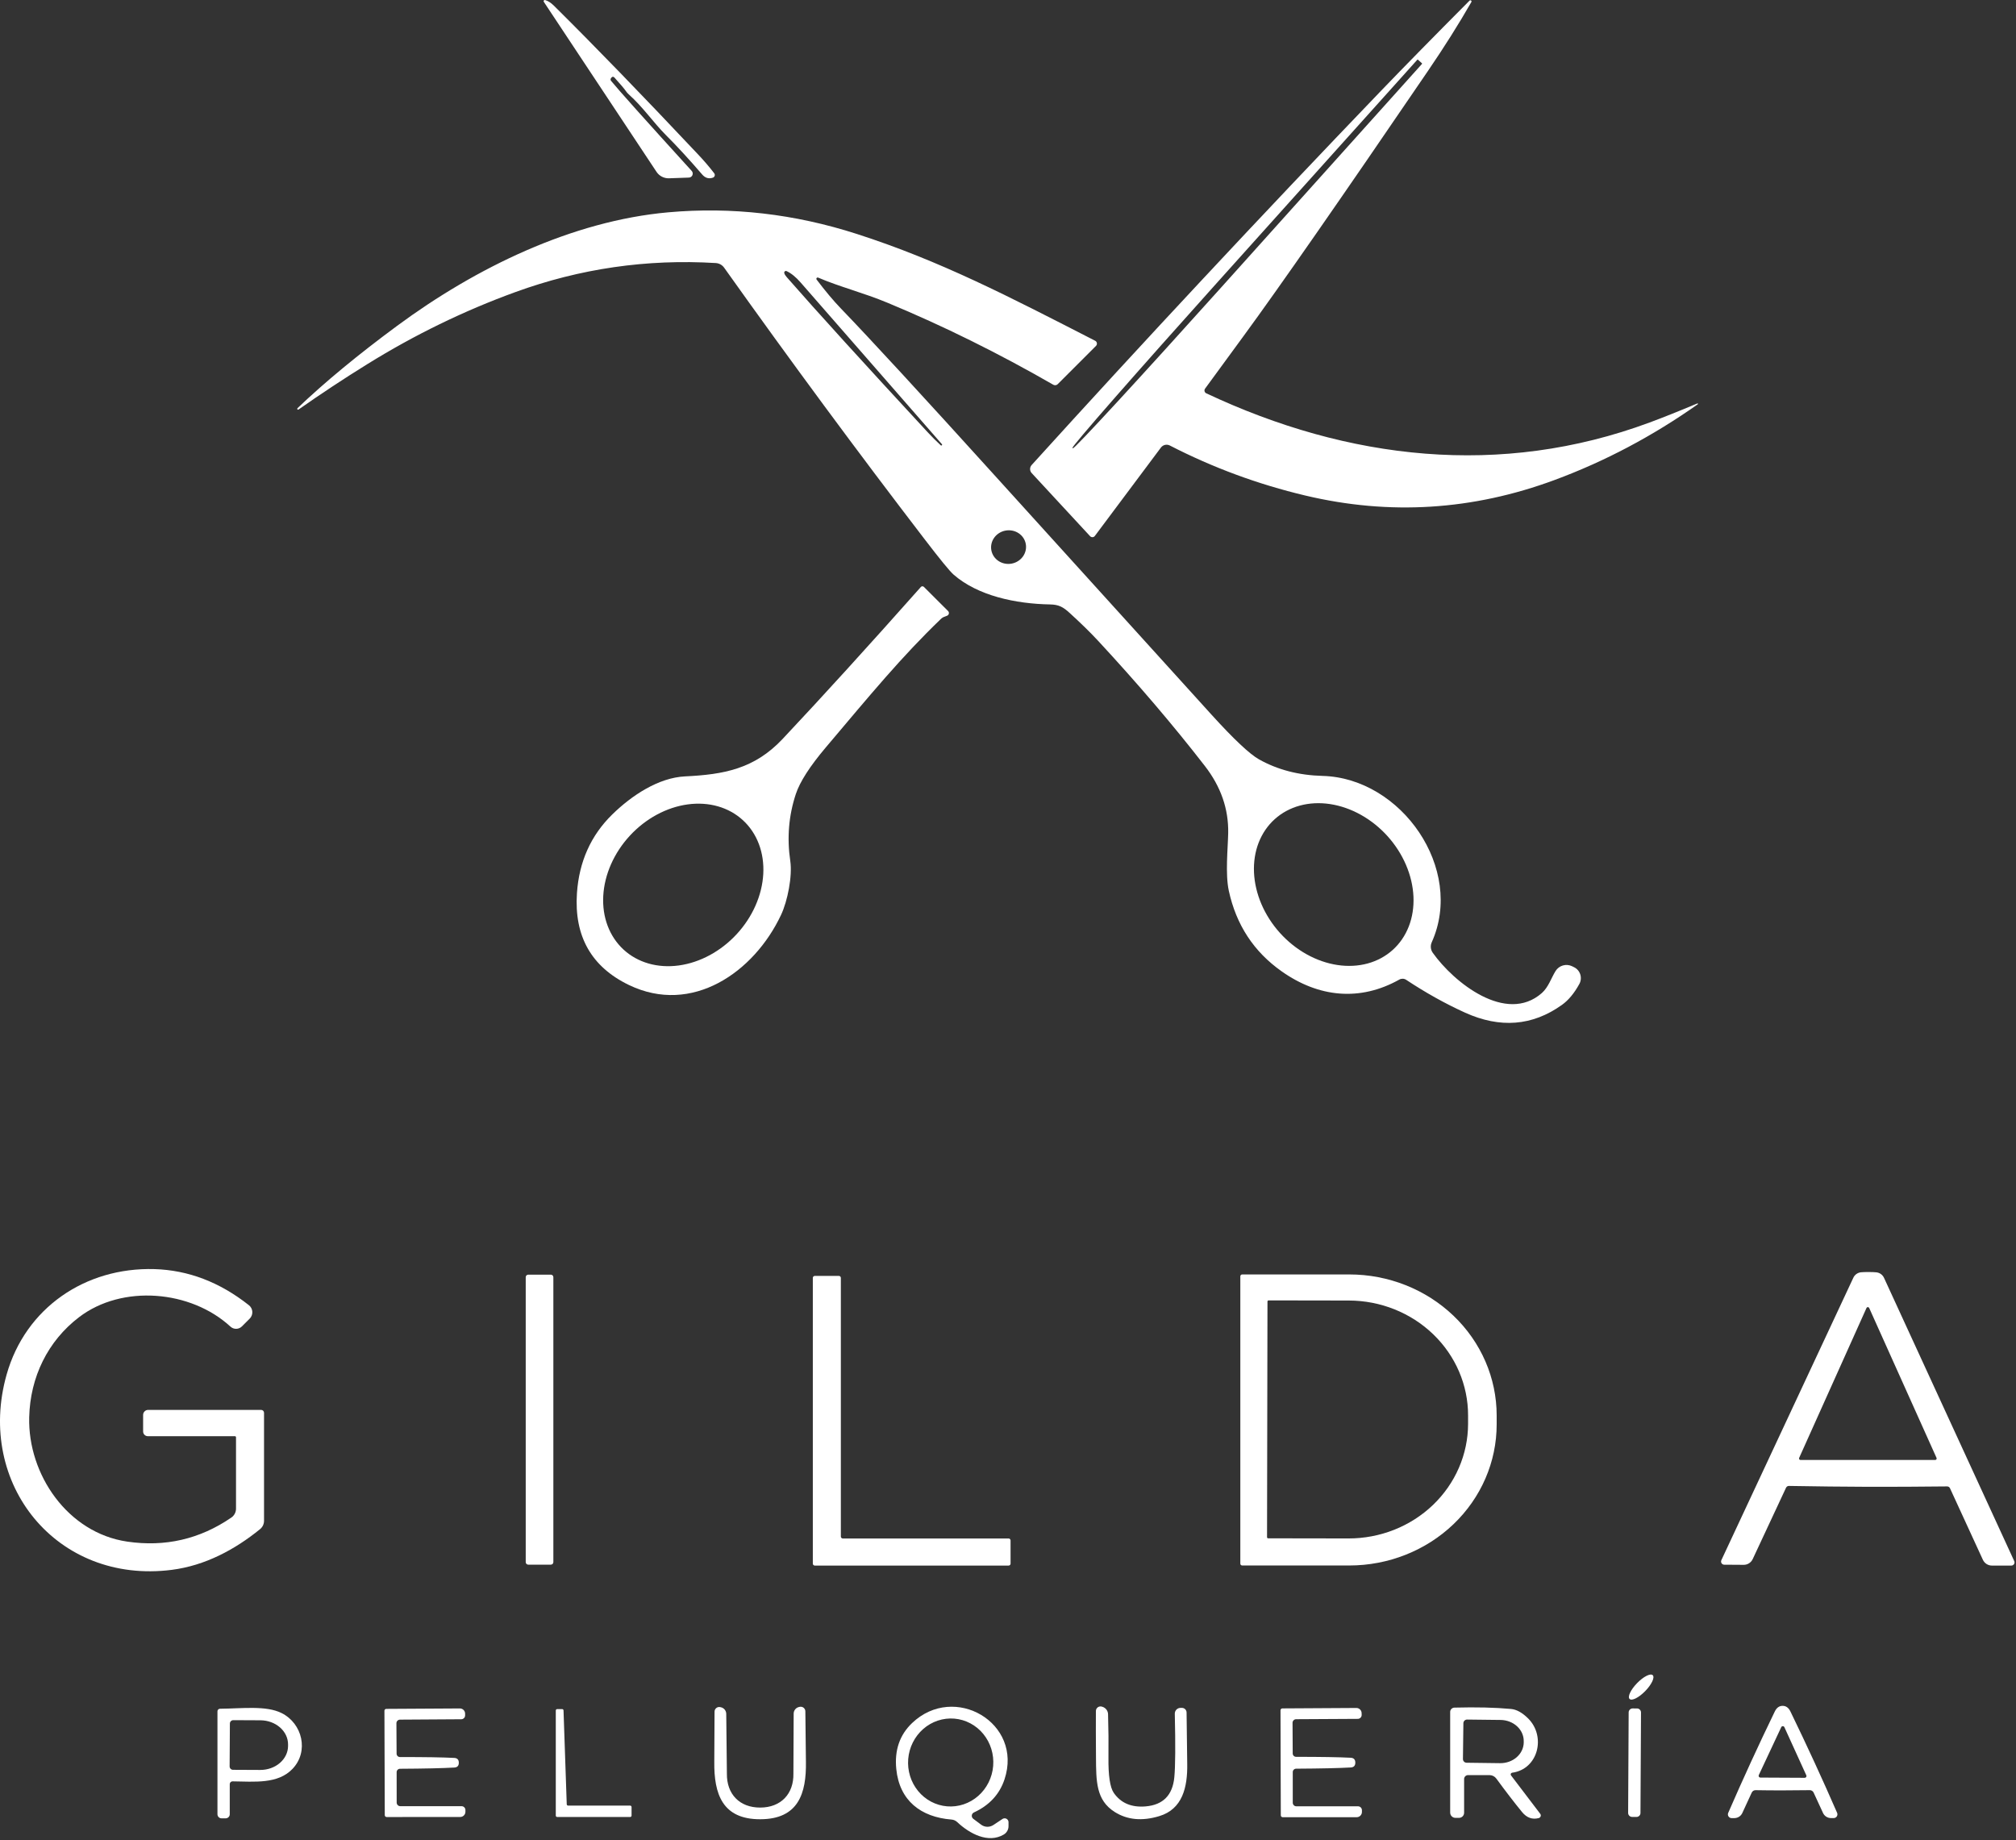 <svg xmlns="http://www.w3.org/2000/svg" width="264" height="241" viewBox="0 0 264 241" fill="none"><rect x="0" y="0" width="264" height="241" fill="#333333" stroke="none"/><g clip-path="url(#clip0_10_88)"><path d="M71.382 0.006C71.761 0.112 72.144 0.357 72.531 0.739C77.796 5.954 84.061 12.416 91.324 20.128C92.177 21.029 92.912 21.884 93.526 22.691C93.562 22.737 93.586 22.791 93.598 22.848C93.609 22.905 93.606 22.964 93.59 23.02C93.574 23.076 93.545 23.127 93.505 23.17C93.465 23.212 93.416 23.245 93.361 23.265C92.819 23.454 92.348 23.316 91.95 22.85C90.213 20.834 88.629 19.114 87.199 17.689C85.583 16.069 84.172 13.989 82.334 12.357C82.191 12.229 82.065 12.084 81.959 11.925C81.785 11.66 81.287 11.073 80.468 10.164C80.328 10.008 80.189 10.014 80.053 10.181C79.928 10.328 79.92 10.469 80.03 10.601C81.024 11.818 84.54 15.745 90.579 22.384C90.647 22.458 90.691 22.549 90.709 22.648C90.725 22.747 90.714 22.848 90.675 22.94C90.636 23.032 90.571 23.111 90.489 23.168C90.406 23.224 90.309 23.256 90.209 23.259L87.609 23.35C87.286 23.361 86.965 23.289 86.678 23.14C86.391 22.992 86.148 22.773 85.97 22.503L71.211 0.239C71.194 0.213 71.184 0.182 71.185 0.151C71.186 0.119 71.196 0.088 71.215 0.063C71.233 0.037 71.26 0.018 71.29 0.008C71.319 -0.002 71.352 -0.003 71.382 0.006Z" fill="white"></path><path d="M192.668 0.285C191.038 3.134 189.143 6.141 186.984 9.305C175.59 26.031 167.543 37.602 162.843 44.017C159.68 48.333 157.999 50.63 157.802 50.906C157.768 50.955 157.745 51.011 157.734 51.07C157.724 51.129 157.726 51.189 157.742 51.246C157.757 51.304 157.784 51.357 157.823 51.402C157.861 51.448 157.908 51.484 157.961 51.509C176.538 60.251 196.514 62.57 216.019 55.334C217.756 54.69 219.839 53.858 222.266 52.839C222.28 52.831 222.297 52.83 222.312 52.835C222.327 52.839 222.34 52.85 222.348 52.863C222.356 52.877 222.359 52.893 222.355 52.909C222.351 52.924 222.342 52.938 222.328 52.947C216.404 57.123 210.158 60.427 203.592 62.859C192.854 66.838 181.97 67.519 170.939 64.9C164.73 63.426 158.815 61.241 153.193 58.346C152.999 58.246 152.775 58.218 152.561 58.267C152.348 58.316 152.159 58.438 152.027 58.614L143.373 70.192C143.338 70.24 143.292 70.279 143.24 70.307C143.187 70.334 143.129 70.35 143.069 70.353C143.009 70.356 142.95 70.345 142.894 70.322C142.838 70.299 142.788 70.264 142.747 70.22L135.1 61.956C134.968 61.813 134.894 61.626 134.893 61.431C134.892 61.236 134.964 61.049 135.095 60.904C149.767 44.716 165.005 28.392 180.811 11.931C183.982 8.634 187.853 4.69 192.424 0.097C192.449 0.065 192.486 0.044 192.526 0.038C192.566 0.033 192.607 0.044 192.64 0.069C192.672 0.094 192.694 0.13 192.699 0.171C192.705 0.211 192.693 0.252 192.668 0.285ZM186.205 8.288L185.687 7.822C185.681 7.816 185.674 7.811 185.665 7.808C185.657 7.806 185.649 7.804 185.64 7.805C185.632 7.805 185.624 7.808 185.616 7.811C185.609 7.815 185.602 7.821 185.596 7.827L159.304 37.105C154.265 42.717 149.457 48.127 145.924 52.163C142.392 56.198 140.421 58.532 140.437 58.659L140.5 58.716C140.603 58.747 142.703 56.549 146.341 52.602C149.978 48.655 154.857 43.28 159.913 37.651L186.21 8.373C186.221 8.361 186.226 8.345 186.225 8.329C186.224 8.313 186.217 8.299 186.205 8.288Z" fill="white"></path><path d="M38.957 53.458C42.526 50.055 46.869 46.465 51.986 42.687C62.359 35.025 74.95 28.926 87.524 27.806C95.816 27.068 104.039 28.011 112.194 30.637C123.124 34.156 132.08 38.816 143.419 44.631C143.478 44.662 143.528 44.706 143.566 44.759C143.605 44.813 143.63 44.875 143.64 44.941C143.65 45.006 143.645 45.072 143.624 45.135C143.603 45.198 143.568 45.255 143.522 45.302L138.515 50.309C138.44 50.385 138.342 50.433 138.237 50.448C138.132 50.462 138.025 50.441 137.934 50.389C130.761 46.262 123.534 42.687 116.251 39.663C113.014 38.316 109.992 37.583 107.148 36.361C107.112 36.345 107.073 36.341 107.035 36.35C106.999 36.359 106.965 36.38 106.942 36.41C106.918 36.441 106.905 36.478 106.905 36.517C106.905 36.555 106.918 36.592 106.943 36.622C108.081 38.123 109.131 39.375 110.095 40.379C113.93 44.354 120.786 51.798 130.663 62.712C143.874 77.304 153.201 87.598 158.645 93.593C161.565 96.81 163.644 98.765 164.881 99.459C167.304 100.815 170.071 101.535 173.182 101.618C183.526 101.886 191.821 113.788 187.486 123.416C187.388 123.635 187.35 123.875 187.373 124.114C187.397 124.353 187.483 124.583 187.622 124.781C190.364 128.651 197.221 134.165 201.903 130.061C202.768 129.299 203.143 128.077 203.707 127.168C203.927 126.815 204.271 126.557 204.671 126.442C205.072 126.328 205.5 126.365 205.874 126.548L206.119 126.668C206.313 126.761 206.486 126.895 206.627 127.057C206.768 127.22 206.875 127.411 206.94 127.616C207.006 127.822 207.028 128.039 207.007 128.254C206.987 128.469 206.923 128.678 206.819 128.867C206.148 130.091 205.385 131.006 204.532 131.613C200.67 134.368 196.441 134.703 191.844 132.619C189.264 131.448 186.696 130.016 184.14 128.322C184.01 128.236 183.858 128.188 183.702 128.182C183.545 128.176 183.39 128.212 183.252 128.288C178.103 131.181 172.681 130.641 167.828 127.208C164.186 124.639 161.882 121.122 160.915 116.658C160.437 114.447 160.795 111.139 160.835 109.093C160.892 105.94 159.871 103.013 157.774 100.311C153.632 94.968 148.967 89.499 143.778 83.902C142.765 82.81 141.522 81.596 140.051 80.258C139.22 79.502 138.663 79.184 137.519 79.161C133.018 79.082 128.051 78.036 124.871 75.251C124.378 74.819 123.116 73.278 121.087 70.629C112.302 59.175 103.549 47.318 94.829 35.059C94.705 34.884 94.543 34.738 94.356 34.633C94.167 34.528 93.958 34.465 93.743 34.451C84.708 33.902 75.951 35.171 67.474 38.259C60.76 40.7 54.291 43.85 48.066 47.712C45.005 49.61 42.012 51.586 39.088 53.64C39.068 53.654 39.043 53.66 39.018 53.657C38.993 53.654 38.969 53.642 38.951 53.623V53.617C38.932 53.595 38.923 53.566 38.924 53.537C38.925 53.507 38.937 53.479 38.957 53.458ZM123.352 58.182C116.611 50.47 110.445 43.413 104.855 37.009C104.225 36.285 103.61 35.785 103.011 35.508C102.973 35.49 102.93 35.484 102.888 35.489C102.846 35.495 102.806 35.513 102.773 35.54C102.741 35.568 102.717 35.604 102.705 35.645C102.693 35.686 102.692 35.729 102.704 35.77C102.745 35.925 102.85 36.097 103.017 36.287C106.939 40.77 113.091 47.541 121.474 56.602C122.009 57.181 122.584 57.755 123.198 58.324C123.219 58.34 123.245 58.348 123.271 58.348C123.298 58.346 123.324 58.336 123.343 58.319C123.362 58.301 123.373 58.277 123.375 58.252C123.377 58.227 123.368 58.202 123.352 58.182ZM134.329 71.239C134.224 70.665 133.885 70.158 133.388 69.83C132.89 69.502 132.274 69.38 131.676 69.489C131.078 69.599 130.546 69.932 130.198 70.415C129.85 70.898 129.713 71.492 129.819 72.066C129.924 72.64 130.263 73.146 130.76 73.475C131.257 73.803 131.873 73.926 132.471 73.816C133.07 73.706 133.601 73.373 133.95 72.89C134.298 72.407 134.435 71.813 134.329 71.239ZM166.934 107.279C166.009 108.111 165.293 109.157 164.826 110.356C164.36 111.555 164.152 112.885 164.215 114.269C164.277 115.652 164.61 117.064 165.192 118.421C165.776 119.779 166.597 121.057 167.611 122.182C168.625 123.307 169.811 124.257 171.102 124.977C172.393 125.699 173.763 126.176 175.134 126.383C176.504 126.59 177.85 126.523 179.093 126.185C180.335 125.846 181.451 125.244 182.376 124.412C183.301 123.58 184.018 122.534 184.484 121.335C184.951 120.136 185.158 118.806 185.096 117.422C185.033 116.038 184.7 114.627 184.118 113.269C183.535 111.912 182.714 110.634 181.7 109.509C180.686 108.384 179.5 107.434 178.209 106.713C176.918 105.992 175.548 105.515 174.177 105.307C172.806 105.1 171.461 105.168 170.218 105.506C168.975 105.845 167.86 106.447 166.934 107.279Z" fill="white"></path><path d="M124.023 80.639L123.607 80.798C123.468 80.854 123.341 80.937 123.232 81.043C118.048 86.027 114.032 90.916 108.114 97.918C106.043 100.374 104.744 102.397 104.217 103.989C103.284 106.808 103.041 109.733 103.489 112.765C103.779 114.709 103.147 117.994 102.271 119.841C98.732 127.35 90.613 132.983 82.363 129.004C77.444 126.628 75.173 122.621 75.552 116.982C75.833 112.848 77.375 109.409 80.178 106.666C82.75 104.154 86.237 101.852 89.708 101.681C94.778 101.437 98.778 100.709 102.47 96.793C107.713 91.219 113.753 84.578 120.592 76.871C120.616 76.843 120.646 76.822 120.678 76.807C120.711 76.791 120.747 76.783 120.783 76.782C120.819 76.781 120.855 76.787 120.889 76.801C120.922 76.814 120.953 76.834 120.979 76.859L124.153 80.025C124.198 80.07 124.23 80.124 124.247 80.183C124.265 80.243 124.267 80.306 124.254 80.367C124.241 80.428 124.213 80.485 124.173 80.532C124.132 80.58 124.081 80.616 124.023 80.639ZM97.296 107.429C95.441 105.719 92.838 104.971 90.059 105.349C87.281 105.728 84.554 107.202 82.48 109.448C80.406 111.693 79.153 114.526 78.998 117.324C78.843 120.121 79.799 122.653 81.654 124.363C83.509 126.074 86.113 126.822 88.891 126.444C91.67 126.065 94.397 124.591 96.47 122.345C98.545 120.1 99.797 117.266 99.952 114.469C100.107 111.672 99.152 109.14 97.296 107.429Z" fill="white"></path><path d="M30.906 188.236C30.906 188.198 30.891 188.162 30.865 188.136C30.838 188.109 30.802 188.094 30.764 188.094H19.356C19.193 188.094 19.037 188.029 18.922 187.914C18.806 187.799 18.742 187.643 18.742 187.48V185.309C18.742 185.134 18.811 184.966 18.935 184.843C19.059 184.719 19.227 184.65 19.402 184.65H34.195C34.296 184.65 34.393 184.69 34.465 184.761C34.536 184.833 34.576 184.929 34.576 185.031V199.172C34.576 199.383 34.528 199.592 34.437 199.783C34.345 199.974 34.212 200.142 34.047 200.275C30.764 202.941 26.867 205.044 22.474 205.601C7.459 207.505 -3.18 194.352 0.865 180.029C3.334 171.281 11.175 165.955 20.21 166.211C24.644 166.339 28.773 167.916 32.596 170.94C32.727 171.043 32.834 171.172 32.911 171.32C32.988 171.467 33.033 171.629 33.042 171.795C33.052 171.961 33.026 172.127 32.967 172.283C32.908 172.438 32.816 172.579 32.699 172.696L31.68 173.714C31.482 173.912 31.215 174.026 30.935 174.031C30.655 174.037 30.383 173.933 30.178 173.742C24.978 168.951 15.988 168.2 10.35 172.509C6.259 175.629 3.949 180.353 3.824 185.622C3.641 193.09 8.847 200.758 16.665 201.901C21.623 202.628 26.163 201.58 30.286 198.757C30.477 198.627 30.634 198.453 30.742 198.249C30.85 198.045 30.906 197.817 30.906 197.586V188.236Z" fill="white"></path><path d="M244.706 166.592C245.131 166.595 245.465 166.609 245.708 166.632C245.924 166.654 246.131 166.732 246.307 166.858C246.484 166.985 246.625 167.156 246.715 167.353L263.767 204.447C263.796 204.51 263.81 204.58 263.805 204.649C263.801 204.719 263.779 204.786 263.742 204.845C263.704 204.905 263.652 204.953 263.591 204.986C263.53 205.021 263.461 205.038 263.391 205.038H260.842C260.594 205.038 260.351 204.966 260.142 204.832C259.934 204.698 259.768 204.507 259.664 204.282L255.352 194.904C255.319 194.834 255.267 194.775 255.202 194.734C255.136 194.692 255.06 194.671 254.982 194.671C251.34 194.712 247.887 194.729 244.621 194.722C241.359 194.71 237.906 194.672 234.26 194.608C234.183 194.607 234.107 194.629 234.042 194.669C233.976 194.709 233.924 194.767 233.89 194.835L229.521 204.191C229.416 204.416 229.249 204.607 229.039 204.74C228.829 204.873 228.586 204.943 228.337 204.941L225.788 204.924C225.718 204.924 225.649 204.906 225.588 204.871C225.527 204.837 225.475 204.787 225.439 204.728C225.402 204.668 225.38 204.6 225.377 204.531C225.373 204.46 225.388 204.391 225.418 204.328L242.698 167.342C242.789 167.145 242.929 166.976 243.106 166.85C243.283 166.725 243.489 166.647 243.705 166.626C243.948 166.603 244.281 166.592 244.706 166.592ZM235.603 190.936C235.59 190.966 235.584 190.998 235.586 191.03C235.589 191.062 235.599 191.093 235.617 191.12C235.634 191.148 235.659 191.17 235.687 191.185C235.715 191.201 235.747 191.209 235.779 191.209H253.417C253.45 191.209 253.482 191.201 253.51 191.185C253.538 191.17 253.562 191.148 253.58 191.12C253.598 191.093 253.608 191.062 253.61 191.03C253.613 190.998 253.607 190.966 253.594 190.936L244.775 171.304C244.759 171.27 244.735 171.241 244.704 171.221C244.672 171.2 244.636 171.19 244.598 171.19C244.561 171.19 244.525 171.2 244.494 171.221C244.462 171.241 244.437 171.27 244.422 171.304L235.603 190.936Z" fill="white"></path><path d="M72.133 166.938H69.175C68.993 166.938 68.845 167.086 68.845 167.268V204.589C68.845 204.771 68.993 204.919 69.175 204.919H72.133C72.316 204.919 72.463 204.771 72.463 204.589V167.268C72.463 167.086 72.316 166.938 72.133 166.938Z" fill="white"></path><path d="M162.423 167.155C162.423 167.122 162.429 167.09 162.441 167.061C162.453 167.031 162.472 167.005 162.494 166.982C162.517 166.959 162.544 166.941 162.573 166.929C162.603 166.916 162.635 166.91 162.667 166.91H176.692C181.811 166.91 186.72 168.856 190.339 172.319C193.958 175.782 195.992 180.479 195.992 185.377V186.56C195.992 191.457 193.958 196.155 190.339 199.618C186.72 203.081 181.811 205.027 176.692 205.027H162.667C162.602 205.027 162.54 205.001 162.494 204.955C162.448 204.909 162.423 204.847 162.423 204.782V167.155ZM165.979 170.451L165.922 201.327C165.922 201.364 165.937 201.4 165.963 201.427C165.99 201.454 166.026 201.469 166.064 201.469L176.578 201.486C178.632 201.49 180.667 201.104 182.566 200.353C184.465 199.601 186.192 198.497 187.647 197.105C189.102 195.711 190.257 194.057 191.047 192.235C191.836 190.413 192.244 188.459 192.248 186.486V185.383C192.255 181.397 190.614 177.572 187.686 174.748C184.758 171.925 180.783 170.334 176.635 170.326L166.121 170.309C166.083 170.309 166.047 170.324 166.02 170.351C165.993 170.377 165.979 170.414 165.979 170.451Z" fill="white"></path><path d="M106.442 204.782V167.359C106.442 167.292 106.469 167.226 106.517 167.178C106.565 167.131 106.63 167.103 106.698 167.103H109.856C109.924 167.103 109.989 167.131 110.037 167.178C110.085 167.226 110.112 167.292 110.112 167.359V201.236C110.112 201.304 110.139 201.369 110.187 201.416C110.235 201.465 110.3 201.491 110.368 201.491H132.08C132.147 201.491 132.213 201.519 132.261 201.566C132.309 201.614 132.336 201.68 132.336 201.747V204.782C132.336 204.851 132.309 204.915 132.261 204.963C132.213 205.011 132.147 205.038 132.08 205.038H106.698C106.63 205.038 106.565 205.011 106.517 204.963C106.469 204.915 106.442 204.851 106.442 204.782Z" fill="white"></path><path d="M215.449 221.472C216.286 220.613 216.725 219.683 216.43 219.396C216.135 219.11 215.217 219.574 214.381 220.434C213.544 221.294 213.104 222.223 213.4 222.509C213.695 222.797 214.613 222.332 215.449 221.472Z" fill="white"></path><path d="M99.558 236.732C102.243 236.726 103.956 234.964 103.899 232.259C103.899 232.24 103.91 229.631 103.933 224.432C103.932 224.227 104.003 224.027 104.133 223.867C104.262 223.708 104.443 223.598 104.644 223.557L104.724 223.539C104.813 223.52 104.904 223.521 104.993 223.541C105.081 223.562 105.164 223.602 105.235 223.658C105.306 223.715 105.363 223.787 105.403 223.869C105.442 223.95 105.463 224.04 105.463 224.131C105.486 226.791 105.511 228.983 105.537 230.707C105.611 234.902 104.536 238.25 99.563 238.261C94.591 238.278 93.492 234.941 93.538 230.747C93.557 229.023 93.568 226.83 93.572 224.17C93.572 224.079 93.592 223.99 93.631 223.908C93.669 223.827 93.726 223.754 93.796 223.697C93.867 223.64 93.949 223.599 94.037 223.578C94.125 223.557 94.217 223.555 94.306 223.574L94.386 223.591C94.587 223.631 94.768 223.74 94.899 223.898C95.029 224.057 95.101 224.255 95.103 224.46C95.159 229.659 95.188 232.268 95.188 232.287C95.154 234.993 96.872 236.743 99.558 236.732Z" fill="white"></path><path d="M131.283 238.221C131.359 238.171 131.448 238.142 131.539 238.138C131.63 238.134 131.721 238.155 131.801 238.198C131.882 238.241 131.949 238.305 131.996 238.383C132.043 238.461 132.068 238.551 132.068 238.642V239.17C132.068 239.391 132.011 239.607 131.902 239.798C131.793 239.99 131.637 240.15 131.448 240.262C129.406 241.472 126.953 240.142 125.36 238.642C125.154 238.443 124.885 238.323 124.598 238.301C120.564 237.982 117.787 235.805 117.372 231.696C117.122 229.226 117.812 227.214 119.443 225.66C124.962 220.396 133.997 225.631 131.545 233.032C130.896 234.991 129.561 236.436 127.539 237.369C127.462 237.404 127.396 237.46 127.347 237.528C127.298 237.598 127.267 237.678 127.259 237.762C127.25 237.847 127.264 237.931 127.298 238.009C127.332 238.086 127.386 238.154 127.454 238.204L128.478 238.971C128.708 239.143 128.985 239.239 129.272 239.248C129.559 239.256 129.842 239.175 130.083 239.017L131.283 238.221ZM124.968 225.082C124.238 225.022 123.502 225.112 122.803 225.345C122.105 225.578 121.456 225.951 120.896 226.442C120.336 226.933 119.874 227.532 119.537 228.206C119.2 228.88 118.995 229.615 118.933 230.369C118.807 231.893 119.273 233.402 120.228 234.565C121.182 235.728 122.547 236.449 124.023 236.571C124.753 236.631 125.489 236.542 126.187 236.308C126.886 236.075 127.534 235.702 128.095 235.211C128.655 234.72 129.117 234.121 129.454 233.447C129.791 232.773 129.996 232.038 130.058 231.283C130.183 229.76 129.718 228.251 128.763 227.088C127.808 225.925 126.443 225.204 124.968 225.082Z" fill="white"></path><path d="M143.51 224.079C143.511 223.986 143.535 223.894 143.577 223.811C143.621 223.728 143.682 223.655 143.758 223.6C143.833 223.545 143.921 223.509 144.013 223.493C144.105 223.477 144.2 223.484 144.29 223.511L144.364 223.534C144.572 223.597 144.756 223.724 144.888 223.897C145.021 224.07 145.096 224.281 145.103 224.5C145.16 226.437 145.177 228.325 145.155 230.167C145.128 232.539 145.358 234.081 145.843 234.794C146.769 236.142 148.164 236.738 150.031 236.578C152.306 236.381 153.556 235.11 153.78 232.764C153.917 231.351 153.938 228.577 153.843 224.443C153.84 224.343 153.858 224.244 153.895 224.151C153.931 224.058 153.987 223.973 154.057 223.901C154.127 223.83 154.21 223.773 154.302 223.734C154.395 223.696 154.494 223.676 154.594 223.676H154.781C154.94 223.676 155.093 223.739 155.206 223.852C155.319 223.965 155.383 224.118 155.385 224.278C155.403 226.468 155.432 228.71 155.47 231.002C155.521 234.1 154.838 236.937 151.811 237.852C149.57 238.53 147.626 238.35 145.98 237.312C143.516 235.76 143.544 233.282 143.522 230.121C143.503 227.693 143.499 225.678 143.51 224.079Z" fill="white"></path><path d="M233.435 223.409C233.879 223.409 234.22 223.653 234.459 224.142C236.606 228.564 238.645 232.992 240.576 237.425C240.608 237.5 240.621 237.581 240.613 237.661C240.606 237.742 240.579 237.82 240.535 237.887C240.49 237.955 240.429 238.01 240.358 238.049C240.287 238.087 240.207 238.107 240.126 238.107H239.773C239.553 238.107 239.336 238.044 239.151 237.926C238.966 237.807 238.818 237.637 238.727 237.437L237.498 234.771C237.453 234.675 237.383 234.594 237.294 234.538C237.205 234.482 237.102 234.451 236.997 234.453C235.775 234.471 234.59 234.481 233.441 234.481C232.295 234.484 231.112 234.475 229.891 234.453C229.784 234.452 229.681 234.483 229.592 234.54C229.503 234.598 229.433 234.68 229.39 234.777L228.161 237.442C228.069 237.642 227.921 237.812 227.736 237.931C227.55 238.05 227.334 238.113 227.114 238.113H226.761C226.68 238.113 226.6 238.093 226.529 238.055C226.457 238.016 226.397 237.961 226.352 237.893C226.308 237.825 226.28 237.748 226.274 237.667C226.266 237.586 226.279 237.505 226.312 237.431C228.238 232.998 230.273 228.567 232.417 224.142C232.656 223.653 232.995 223.409 233.435 223.409ZM230.317 232.48C230.301 232.515 230.293 232.553 230.296 232.591C230.298 232.629 230.31 232.666 230.33 232.698C230.351 232.73 230.379 232.757 230.413 232.776C230.446 232.794 230.483 232.804 230.522 232.804L236.337 232.833C236.375 232.832 236.413 232.822 236.446 232.804C236.479 232.786 236.508 232.759 236.528 232.726C236.549 232.695 236.561 232.658 236.563 232.62C236.565 232.581 236.558 232.543 236.542 232.509L233.668 226.2C233.65 226.161 233.621 226.128 233.584 226.106C233.548 226.083 233.506 226.071 233.464 226.071C233.42 226.071 233.379 226.083 233.342 226.106C233.306 226.128 233.277 226.161 233.259 226.2L230.317 232.48Z" fill="white"></path><path d="M177.483 230.843C177.483 231.245 177.284 231.457 176.886 231.48C175.364 231.567 172.98 231.62 169.734 231.639C169.616 231.639 169.503 231.686 169.42 231.769C169.337 231.852 169.29 231.965 169.29 232.082V236.095C169.29 236.22 169.339 236.34 169.428 236.429C169.517 236.518 169.637 236.567 169.762 236.567H177.836C177.903 236.567 177.97 236.58 178.032 236.606C178.094 236.632 178.15 236.669 178.198 236.717C178.246 236.764 178.283 236.821 178.309 236.883C178.335 236.945 178.348 237.012 178.348 237.079V237.306C178.348 237.488 178.275 237.664 178.146 237.793C178.017 237.921 177.842 237.994 177.659 237.994H167.97C167.905 237.994 167.843 237.968 167.797 237.922C167.751 237.876 167.725 237.814 167.725 237.749C167.721 237.333 167.714 235.04 167.703 230.872C167.687 226.704 167.682 224.409 167.685 223.989C167.685 223.924 167.711 223.862 167.757 223.816C167.803 223.77 167.865 223.744 167.93 223.744L177.62 223.687C177.71 223.687 177.799 223.705 177.883 223.74C177.967 223.774 178.042 223.825 178.106 223.888C178.17 223.953 178.221 224.028 178.256 224.112C178.29 224.195 178.308 224.285 178.308 224.375L178.314 224.602C178.314 224.738 178.26 224.868 178.164 224.964C178.067 225.06 177.937 225.114 177.802 225.114L169.728 225.159C169.666 225.16 169.605 225.173 169.548 225.197C169.491 225.222 169.439 225.257 169.396 225.302C169.353 225.346 169.318 225.398 169.295 225.456C169.272 225.514 169.26 225.575 169.262 225.637L169.284 229.65C169.285 229.766 169.333 229.878 169.416 229.96C169.499 230.041 169.611 230.087 169.728 230.087C172.975 230.087 175.359 230.127 176.88 230.207C177.278 230.229 177.479 230.442 177.483 230.843Z" fill="white"></path><path d="M197.869 232.514L201.698 237.55C201.734 237.596 201.756 237.65 201.766 237.707C201.775 237.764 201.77 237.823 201.751 237.878C201.731 237.933 201.699 237.982 201.656 238.023C201.614 238.063 201.561 238.092 201.504 238.107C200.662 238.331 199.935 238.069 199.32 237.323C198.319 236.099 197.195 234.638 195.951 232.941C195.849 232.798 195.714 232.682 195.558 232.602C195.402 232.522 195.229 232.48 195.053 232.48H192.242C192.174 232.48 192.108 232.493 192.046 232.519C191.984 232.545 191.927 232.583 191.88 232.63C191.832 232.678 191.794 232.734 191.769 232.796C191.743 232.858 191.729 232.924 191.729 232.992V237.408C191.729 237.586 191.659 237.757 191.535 237.882C191.41 238.008 191.241 238.079 191.064 238.079H190.592C190.409 238.079 190.234 238.006 190.105 237.877C189.976 237.748 189.904 237.574 189.904 237.391V224.205C189.903 224.058 189.961 223.917 190.064 223.812C190.167 223.707 190.308 223.646 190.456 223.642C193.331 223.566 195.802 223.625 197.869 223.818C198.586 223.882 199.323 224.286 200.082 225.029C202.489 227.376 201.453 231.702 198.017 232.168C197.979 232.173 197.943 232.189 197.912 232.212C197.882 232.235 197.858 232.266 197.842 232.301C197.828 232.337 197.823 232.374 197.827 232.412C197.832 232.449 197.846 232.484 197.869 232.514ZM191.633 225.682L191.576 230.372C191.575 230.435 191.587 230.498 191.611 230.557C191.634 230.615 191.669 230.669 191.714 230.715C191.758 230.76 191.811 230.796 191.869 230.821C191.928 230.846 191.991 230.859 192.054 230.86L196.435 230.917C197.248 230.927 198.031 230.648 198.613 230.14C199.194 229.633 199.527 228.939 199.536 228.212V228.041C199.541 227.68 199.466 227.322 199.316 226.987C199.166 226.651 198.945 226.346 198.663 226.088C198.381 225.828 198.046 225.622 197.675 225.479C197.304 225.337 196.906 225.261 196.504 225.256L192.122 225.205C192.059 225.204 191.996 225.216 191.937 225.239C191.878 225.263 191.824 225.298 191.778 225.342C191.733 225.387 191.697 225.439 191.672 225.498C191.647 225.556 191.634 225.619 191.633 225.682Z" fill="white"></path><path d="M30.451 233.299C30.403 233.298 30.356 233.307 30.312 233.324C30.268 233.342 30.228 233.368 30.194 233.402C30.16 233.435 30.133 233.474 30.115 233.519C30.096 233.563 30.087 233.609 30.087 233.657V237.607C30.087 237.677 30.073 237.747 30.046 237.812C30.018 237.877 29.979 237.935 29.928 237.985C29.878 238.035 29.819 238.074 29.753 238.101C29.688 238.128 29.617 238.142 29.546 238.142H29.017C28.946 238.142 28.876 238.128 28.81 238.101C28.745 238.074 28.685 238.035 28.635 237.985C28.585 237.935 28.545 237.877 28.518 237.812C28.491 237.747 28.477 237.677 28.477 237.607V224.125C28.477 224.036 28.511 223.95 28.573 223.888C28.635 223.825 28.719 223.79 28.807 223.79C31.737 223.761 34.832 223.346 36.858 224.347C39.611 225.705 40.487 229.394 38.297 231.673C36.368 233.674 33.353 233.333 30.451 233.299ZM30.104 225.722L30.07 231.338C30.069 231.396 30.08 231.455 30.102 231.509C30.124 231.563 30.156 231.613 30.198 231.655C30.239 231.696 30.288 231.73 30.342 231.753C30.397 231.775 30.455 231.787 30.514 231.787L34.075 231.804C35.037 231.809 35.962 231.482 36.646 230.895C37.33 230.307 37.717 229.508 37.722 228.672V228.479C37.725 228.064 37.634 227.653 37.454 227.269C37.273 226.885 37.008 226.535 36.672 226.24C36.337 225.945 35.938 225.71 35.498 225.549C35.058 225.388 34.586 225.304 34.109 225.301L30.548 225.284C30.431 225.284 30.319 225.33 30.236 225.412C30.153 225.494 30.105 225.606 30.104 225.722Z" fill="white"></path><path d="M50.364 230.889C50.349 226.744 50.342 224.464 50.342 224.051C50.342 223.986 50.368 223.924 50.413 223.878C50.459 223.832 50.522 223.807 50.586 223.807L60.219 223.75C60.309 223.749 60.397 223.766 60.48 223.799C60.564 223.833 60.64 223.883 60.703 223.945C60.767 224.008 60.818 224.083 60.853 224.165C60.888 224.248 60.907 224.336 60.907 224.426V224.654C60.908 224.721 60.896 224.787 60.871 224.849C60.846 224.911 60.808 224.967 60.761 225.015C60.714 225.062 60.658 225.1 60.596 225.126C60.535 225.152 60.468 225.165 60.401 225.165L52.379 225.216C52.254 225.218 52.136 225.268 52.048 225.357C51.961 225.445 51.912 225.564 51.912 225.688L51.935 229.672C51.935 229.79 51.982 229.903 52.065 229.986C52.148 230.069 52.261 230.116 52.379 230.116C55.607 230.112 57.975 230.15 59.485 230.229C59.883 230.248 60.083 230.459 60.083 230.86C60.086 231.258 59.889 231.469 59.491 231.491C57.981 231.578 55.612 231.632 52.384 231.65C52.267 231.65 52.154 231.697 52.071 231.78C51.987 231.864 51.941 231.976 51.941 232.094L51.946 236.084C51.948 236.207 51.997 236.325 52.084 236.412C52.172 236.499 52.289 236.548 52.413 236.55H60.441C60.575 236.55 60.704 236.603 60.799 236.698C60.894 236.793 60.948 236.922 60.948 237.056V237.283C60.948 237.464 60.875 237.637 60.747 237.765C60.619 237.893 60.446 237.965 60.264 237.965L50.632 237.971C50.567 237.971 50.505 237.945 50.459 237.899C50.413 237.853 50.387 237.791 50.387 237.727C50.383 237.313 50.376 235.034 50.364 230.889Z" fill="white"></path><path d="M73.795 224.011L74.216 236.3C74.218 236.347 74.237 236.392 74.271 236.425C74.305 236.457 74.351 236.476 74.398 236.476H82.523C82.571 236.476 82.617 236.495 82.651 236.53C82.686 236.564 82.705 236.61 82.705 236.658V237.783C82.705 237.832 82.686 237.878 82.651 237.912C82.617 237.946 82.571 237.965 82.523 237.965H72.964C72.916 237.965 72.87 237.946 72.836 237.912C72.801 237.878 72.782 237.832 72.782 237.783V224.017C72.782 223.969 72.801 223.922 72.836 223.888C72.87 223.854 72.916 223.835 72.964 223.835H73.613C73.66 223.835 73.706 223.853 73.74 223.886C73.773 223.919 73.793 223.964 73.795 224.011Z" fill="white"></path><path d="M214.372 223.751L213.803 223.748C213.514 223.747 213.278 223.979 213.277 224.269L213.208 237.432C213.207 237.721 213.439 237.956 213.729 237.958L214.298 237.961C214.587 237.963 214.823 237.729 214.824 237.441L214.893 224.277C214.894 223.988 214.662 223.753 214.372 223.751Z" fill="white"></path></g><defs><clipPath id="clip0_10_88"><rect width="264" height="241" fill="white"></rect></clipPath></defs></svg>